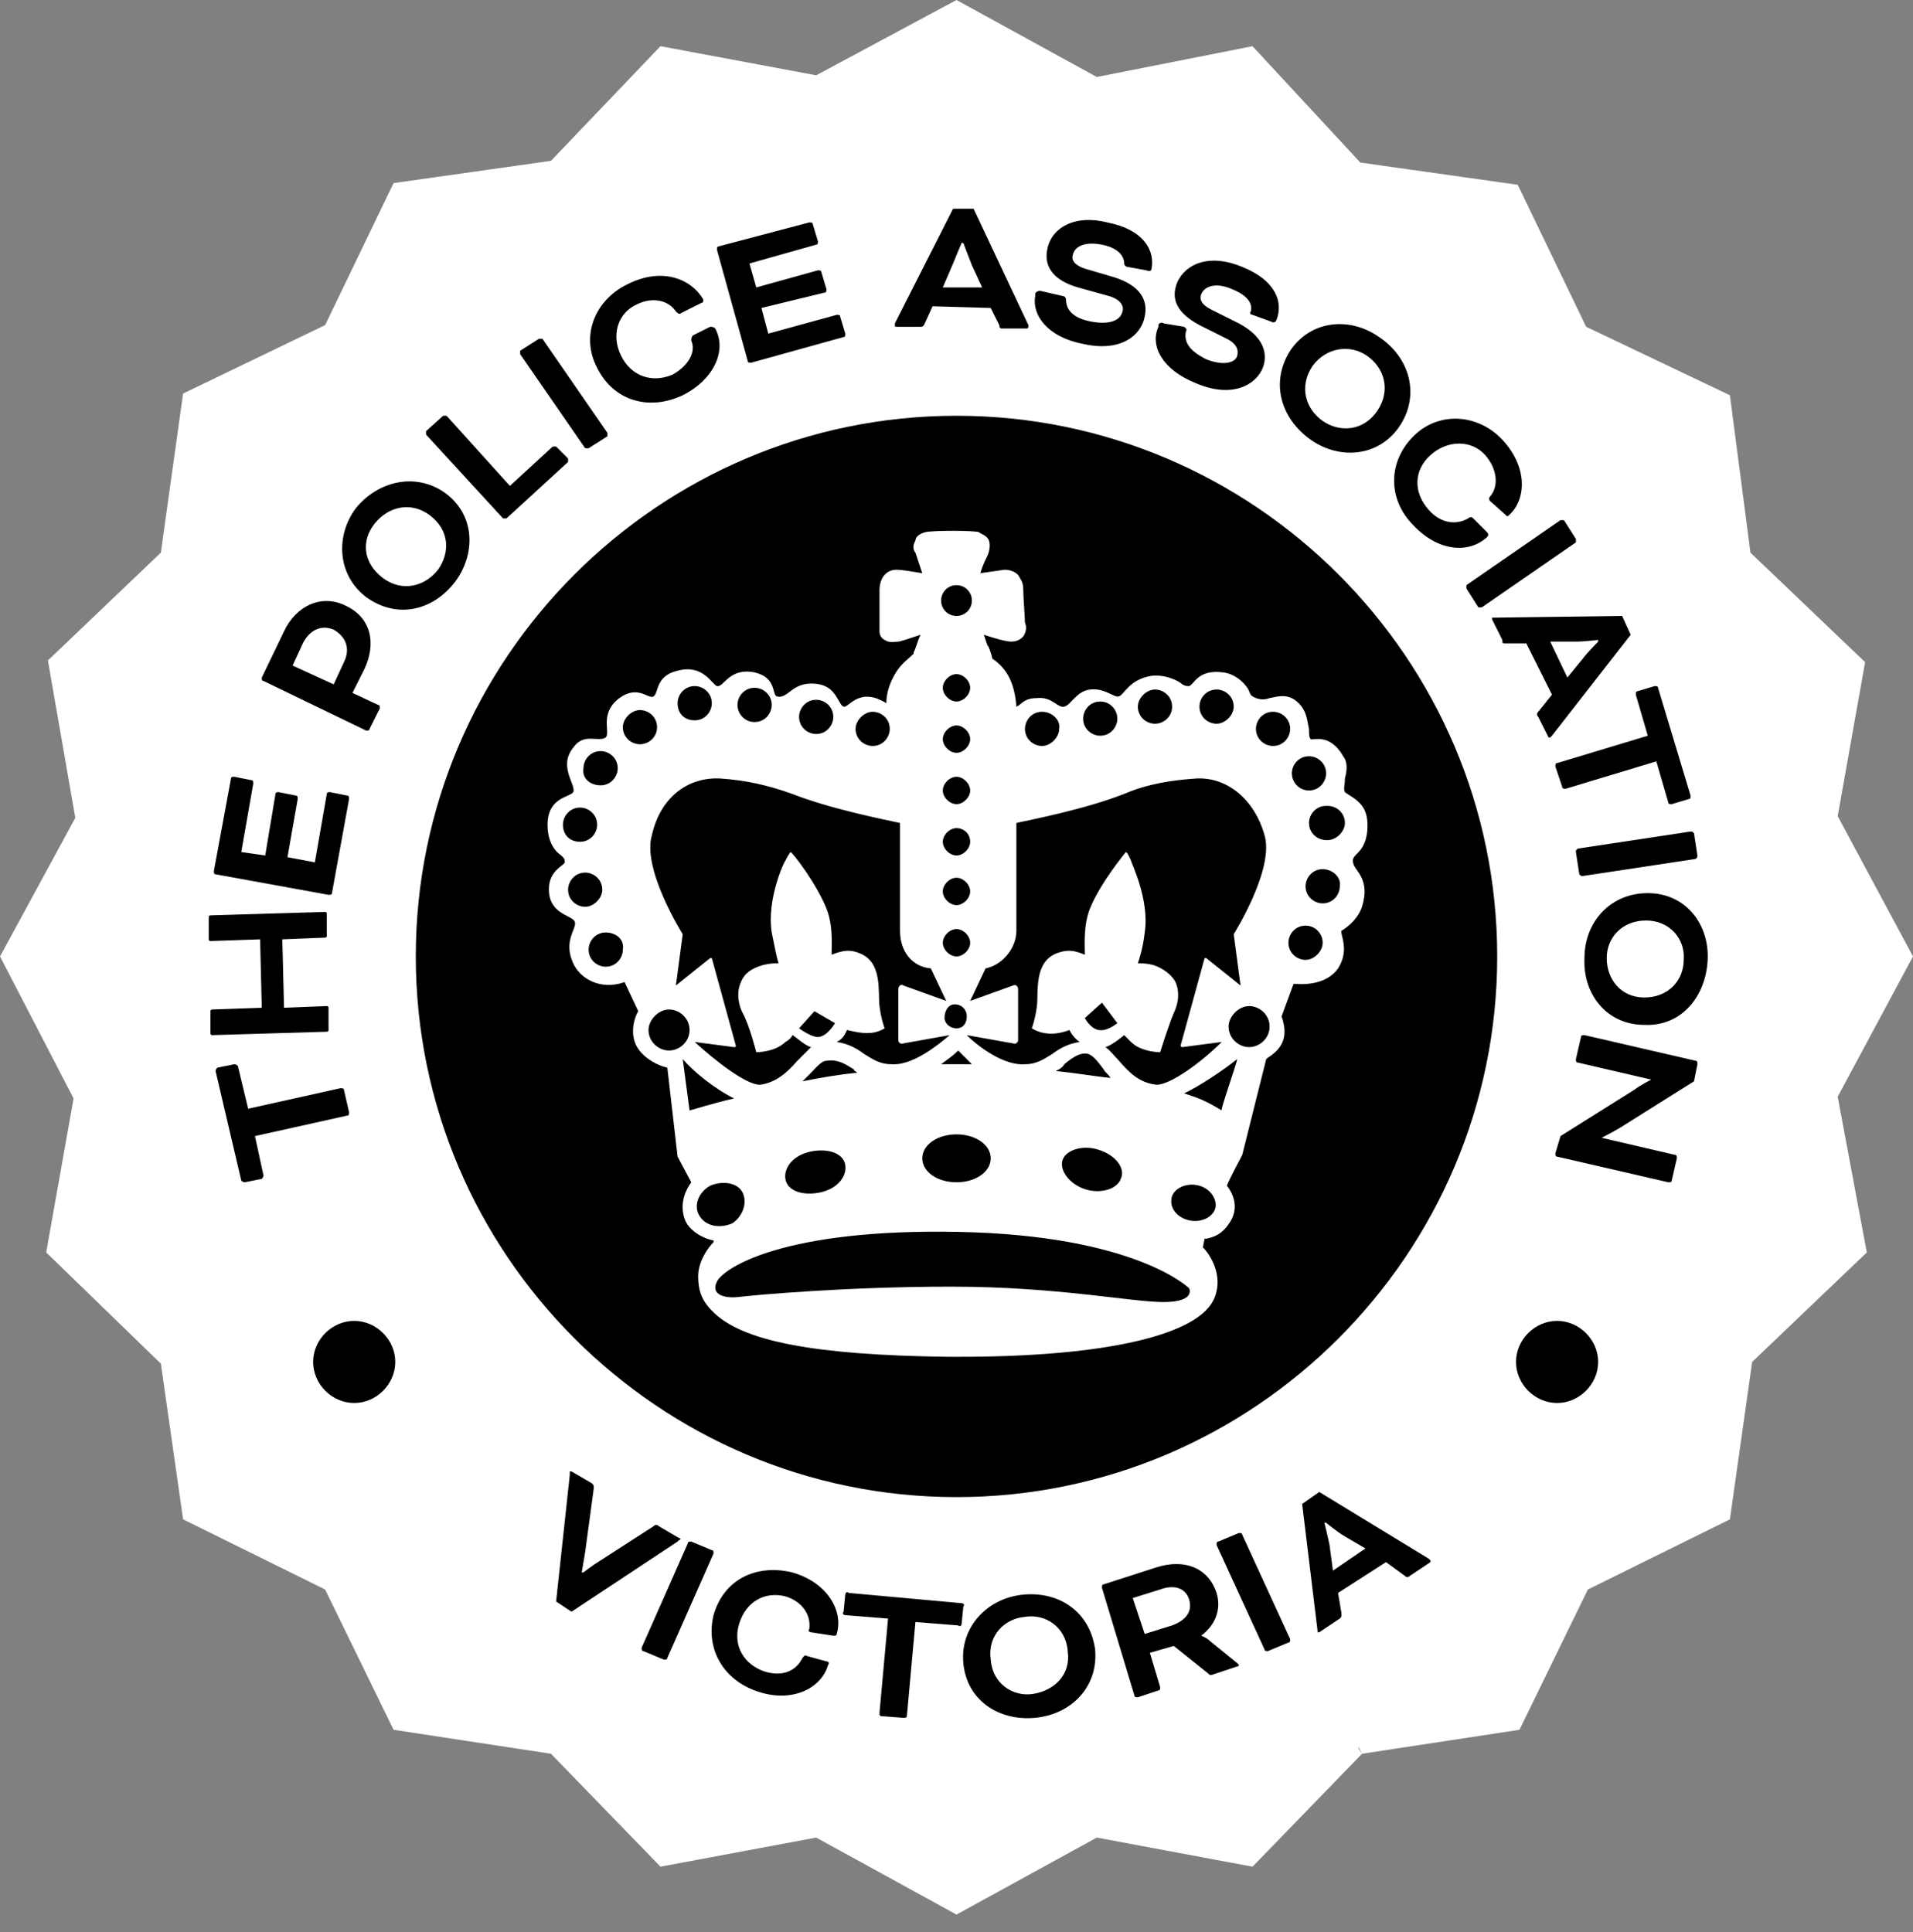 <svg width="100" height="101" viewBox="0 0 100 101" fill="none" xmlns="http://www.w3.org/2000/svg">
<rect x="0" y="0" width="100" height="101" fill="#808080" stroke="none"/>
<path d="M100 50L96.064 42.666L97.496 34.615L91.503 28.891L90.429 20.662L82.916 17.084L79.338 9.66L71.109 8.497L65.474 2.415L57.334 4.025L50 0L42.666 3.936L34.526 2.415L28.801 8.408L28.98 8.766L29.07 8.855L28.98 8.676L28.801 8.408L20.573 9.571L16.995 16.995L9.571 20.573L8.408 28.891L2.504 34.526L3.936 42.755L0 50L3.846 57.424L2.415 65.474L8.408 71.288L8.676 71.109L9.123 70.751L8.408 71.288L9.571 79.428L16.995 83.095L20.573 90.429L28.801 91.682L34.526 97.585L42.666 96.064L50 100.089L57.334 96.064L65.474 97.585L71.199 91.682L71.02 91.413V91.324L71.199 91.682L79.427 90.429L83.005 83.095L90.429 79.428L91.592 71.199L97.585 65.474L96.064 57.334L100 50Z" fill="white"/>
<path d="M20.662 71.199C20.662 72.361 19.678 73.345 18.515 73.345C17.352 73.345 16.368 72.361 16.368 71.199C16.368 70.036 17.352 69.052 18.515 69.052C19.678 69.052 20.662 70.036 20.662 71.199ZM81.395 69.052C80.233 69.052 79.249 70.036 79.249 71.199C79.249 72.361 80.233 73.345 81.395 73.345C82.558 73.345 83.542 72.361 83.542 71.199C83.542 70.036 82.558 69.052 81.395 69.052Z" fill="black"/>
<path d="M51.699 50.626C51.61 50.626 51.61 50.626 51.699 50.626C51.699 50.626 51.789 50.626 51.789 50.537C51.699 50.626 51.699 50.626 51.699 50.626ZM61.27 36.941C61.27 36.404 60.823 36.047 60.376 36.047C59.928 36.047 59.481 36.494 59.481 36.941C59.481 37.478 59.928 37.835 60.376 37.835C60.823 37.835 61.27 37.478 61.27 36.941ZM64.49 36.941C64.49 36.404 64.043 36.047 63.596 36.047C63.059 36.047 62.701 36.494 62.701 36.941C62.701 37.478 63.148 37.835 63.596 37.835C64.043 37.835 64.49 37.388 64.49 36.941ZM44.723 38.104C44.723 38.64 45.17 38.998 45.617 38.998C46.154 38.998 46.512 38.551 46.512 38.104C46.512 37.567 46.064 37.209 45.617 37.209C45.17 37.209 44.723 37.657 44.723 38.104ZM41.771 37.478C41.771 38.014 42.218 38.372 42.665 38.372C43.202 38.372 43.56 37.925 43.56 37.478C43.56 36.941 43.113 36.583 42.665 36.583C42.129 36.583 41.771 37.03 41.771 37.478ZM36.046 53.846C36.046 53.22 35.51 52.773 34.973 52.773C34.436 52.773 33.9 53.309 33.9 53.846C33.9 54.472 34.436 54.919 34.973 54.919C35.51 54.919 36.046 54.472 36.046 53.846ZM38.372 57.424C37.299 56.887 36.225 55.993 35.689 55.367L36.046 58.05C36.404 57.961 37.209 57.692 38.372 57.424ZM38.819 62.343C38.551 61.807 37.746 61.717 37.12 61.986C36.494 62.343 36.225 63.059 36.583 63.596C36.941 64.132 37.657 64.222 38.283 63.953C38.819 63.596 39.088 62.88 38.819 62.343ZM42.844 54.204C43.291 54.114 43.649 53.488 43.649 53.488L42.576 52.862L41.771 53.757C41.771 53.757 42.486 54.293 42.844 54.204ZM44.186 60.912C44.096 60.286 43.291 60.018 42.397 60.197C41.503 60.376 40.966 61.002 41.055 61.628C41.145 62.254 41.95 62.522 42.844 62.343C43.739 62.165 44.275 61.538 44.186 60.912ZM44.812 56.082C44.723 55.993 44.633 55.993 44.633 55.903C44.186 55.635 43.828 55.367 43.202 55.456C42.934 55.456 42.665 55.814 42.308 56.172C42.218 56.261 42.039 56.44 41.95 56.529C42.844 56.351 43.828 56.172 44.812 56.082ZM50 53.757C50.358 53.757 50.537 53.488 50.537 53.131C50.537 52.773 50.268 52.505 49.91 52.505C49.553 52.505 49.374 52.862 49.374 53.22C49.374 53.488 49.642 53.757 50 53.757ZM49.195 55.635C49.374 55.635 49.553 55.635 49.732 55.635C50 55.635 50.358 55.635 50.805 55.635C50.537 55.367 50.268 55.098 50.089 54.919C49.821 55.188 49.553 55.367 49.195 55.635ZM51.789 60.555C51.789 59.839 50.984 59.302 50 59.302C49.016 59.302 48.211 59.839 48.211 60.555C48.211 61.27 49.016 61.807 50 61.807C50.984 61.807 51.789 61.27 51.789 60.555ZM56.708 53.22C56.708 53.22 56.977 53.757 57.424 53.846C57.871 53.936 58.408 53.488 58.408 53.488L57.603 52.415L56.708 53.22ZM55.188 55.993C56.172 56.082 57.156 56.261 58.05 56.351C57.961 56.172 57.782 56.082 57.692 55.903C57.424 55.546 57.156 55.188 56.887 55.098C56.529 55.009 56.172 55.188 55.635 55.635C55.545 55.814 55.367 55.903 55.188 55.993ZM57.424 60.107C56.619 59.839 55.724 60.107 55.545 60.644C55.367 61.181 55.903 61.896 56.708 62.165C57.513 62.433 58.408 62.165 58.587 61.628C58.855 61.091 58.318 60.376 57.424 60.107ZM62.701 61.986C62.075 61.807 61.449 62.075 61.27 62.522C61.091 63.059 61.449 63.596 62.075 63.775C62.701 63.953 63.327 63.685 63.506 63.238C63.685 62.791 63.327 62.165 62.701 61.986ZM64.669 55.367C64.132 55.814 62.701 56.798 61.896 57.156C62.701 57.424 62.969 57.513 63.864 58.05C63.775 58.05 64.669 55.546 64.669 55.367ZM66.368 53.667C66.368 53.041 65.832 52.594 65.295 52.594C64.758 52.594 64.222 53.131 64.222 53.667C64.222 54.293 64.758 54.741 65.295 54.741C65.832 54.741 66.368 54.293 66.368 53.667ZM70.304 43.023C70.304 42.487 69.857 42.129 69.41 42.129C68.873 42.129 68.515 42.576 68.515 43.023C68.515 43.56 68.962 43.918 69.41 43.918C69.857 43.918 70.304 43.471 70.304 43.023ZM50 32.2C50.447 32.2 50.805 31.843 50.805 31.395C50.805 30.948 50.447 30.59 50 30.59C49.553 30.59 49.195 30.948 49.195 31.395C49.195 31.843 49.553 32.2 50 32.2ZM47.048 48.658V43.023C46.243 42.844 43.47 42.308 41.413 41.503C40.161 41.055 38.998 40.787 37.657 40.698C35.957 40.608 34.526 41.682 34.079 43.649C33.542 45.438 35.689 48.837 35.689 48.837L35.331 51.521L37.12 50.089C37.12 50.089 37.12 50.089 37.209 50.089L38.462 54.651C38.462 54.741 38.462 54.741 38.372 54.741L36.315 54.472C37.388 55.456 38.998 56.708 39.714 56.708C40.519 56.619 41.145 56.082 41.681 55.456C41.95 55.188 42.129 55.009 42.397 54.741C42.039 54.651 41.503 54.114 41.413 54.114C41.413 54.204 41.234 54.383 41.055 54.472C40.519 55.009 39.535 55.009 39.535 55.009C39.535 55.009 39.177 53.578 38.819 52.952C38.64 52.594 38.462 51.968 38.73 51.342C38.909 50.894 39.267 50.626 39.893 50.447C40.25 50.358 40.519 50.358 40.698 50.358C40.608 50.089 40.519 49.642 40.34 48.748C40.072 47.048 40.966 45.081 41.055 44.991C41.055 44.991 41.234 44.633 41.324 44.544C41.413 44.544 42.665 46.154 43.202 47.495C43.56 48.39 43.47 49.374 43.47 49.91C43.739 49.821 44.275 49.553 44.901 49.821C46.154 50.268 45.885 51.878 45.975 52.594C46.064 53.309 46.243 53.757 46.243 53.757C45.528 54.204 44.723 53.936 44.275 53.846C44.186 54.025 44.096 54.293 43.739 54.472C44.365 54.562 44.812 54.83 45.17 55.098C45.617 55.367 45.975 55.635 46.601 55.635C47.674 55.724 49.016 54.651 49.642 54.114L47.138 54.562C47.048 54.562 46.959 54.472 46.959 54.383C46.959 53.846 46.959 52.505 46.959 51.7C46.959 51.521 47.138 51.431 47.227 51.521L49.463 52.326L48.658 50.626C47.674 50.537 47.048 49.732 47.048 48.658ZM50.805 31.395C50.805 30.948 50.447 30.59 50 30.59C49.553 30.59 49.195 30.948 49.195 31.395C49.195 31.843 49.553 32.2 50 32.2C50.447 32.2 50.805 31.843 50.805 31.395ZM34.347 38.014C34.347 37.478 33.9 37.12 33.453 37.12C33.005 37.12 32.558 37.567 32.558 38.014C32.558 38.551 33.005 38.909 33.453 38.909C33.9 38.909 34.347 38.551 34.347 38.014ZM36.315 37.657C36.851 37.657 37.209 37.209 37.209 36.762C37.209 36.225 36.762 35.868 36.315 35.868C35.778 35.868 35.42 36.315 35.42 36.762C35.42 37.299 35.778 37.657 36.315 37.657ZM39.445 37.746C39.982 37.746 40.34 37.299 40.34 36.852C40.34 36.315 39.893 35.957 39.445 35.957C38.909 35.957 38.551 36.404 38.551 36.852C38.551 37.299 38.909 37.746 39.445 37.746ZM54.472 37.209C53.935 37.209 53.578 37.657 53.578 38.104C53.578 38.64 54.025 38.998 54.472 38.998C54.919 38.998 55.367 38.551 55.367 38.104C55.456 37.657 55.009 37.209 54.472 37.209ZM57.513 36.673C56.977 36.673 56.619 37.12 56.619 37.567C56.619 38.104 57.066 38.462 57.513 38.462C58.05 38.462 58.408 38.014 58.408 37.567C58.408 37.12 58.05 36.673 57.513 36.673ZM66.547 37.209C66.011 37.209 65.653 37.657 65.653 38.104C65.653 38.64 66.1 38.998 66.547 38.998C67.084 38.998 67.442 38.551 67.442 38.104C67.442 37.567 66.995 37.209 66.547 37.209ZM68.426 41.324C68.962 41.324 69.32 40.877 69.32 40.429C69.32 39.893 68.873 39.535 68.426 39.535C67.889 39.535 67.531 39.982 67.531 40.429C67.531 40.877 67.889 41.324 68.426 41.324ZM69.32 42.129C68.784 42.129 68.426 42.576 68.426 43.023C68.426 43.56 68.873 43.918 69.32 43.918C69.857 43.918 70.215 43.471 70.215 43.023C70.304 42.487 69.857 42.129 69.32 42.129ZM69.141 45.438C68.605 45.438 68.247 45.886 68.247 46.333C68.247 46.869 68.694 47.227 69.141 47.227C69.678 47.227 70.036 46.78 70.036 46.333C70.125 45.886 69.678 45.438 69.141 45.438ZM68.247 48.39C67.71 48.39 67.352 48.837 67.352 49.284C67.352 49.821 67.8 50.179 68.247 50.179C68.694 50.179 69.141 49.732 69.141 49.284C69.141 48.837 68.784 48.39 68.247 48.39ZM31.395 41.055C31.932 41.055 32.29 40.608 32.29 40.161C32.29 39.624 31.843 39.267 31.395 39.267C30.859 39.267 30.501 39.714 30.501 40.161C30.411 40.698 30.859 41.055 31.395 41.055ZM30.322 44.007C30.859 44.007 31.216 43.56 31.216 43.113C31.216 42.576 30.769 42.218 30.322 42.218C29.785 42.218 29.427 42.666 29.427 43.113C29.427 43.649 29.785 44.007 30.322 44.007ZM31.485 46.512C31.485 45.975 31.038 45.617 30.59 45.617C30.054 45.617 29.696 46.064 29.696 46.512C29.696 47.048 30.143 47.406 30.59 47.406C31.038 47.406 31.485 46.959 31.485 46.512ZM31.664 48.748C31.127 48.748 30.769 49.195 30.769 49.642C30.769 50.179 31.216 50.537 31.664 50.537C32.2 50.537 32.558 50.089 32.558 49.642C32.648 49.105 32.2 48.748 31.664 48.748ZM50.089 64.401C40.966 64.222 37.835 66.279 37.478 66.995C37.12 67.71 37.925 67.889 38.64 67.8C39.356 67.71 44.186 67.263 49.732 67.263C55.277 67.263 59.123 68.068 60.823 68.068C62.522 68.068 62.164 67.352 62.164 67.352C62.164 67.352 59.392 64.58 50.089 64.401ZM78.265 50C78.265 65.564 65.563 78.265 50 78.265C34.436 78.265 21.735 65.564 21.735 50C21.735 34.437 34.436 21.735 50 21.735C65.563 21.735 78.265 34.437 78.265 50ZM70.751 45.17C70.662 44.902 70.751 44.812 71.02 44.544C71.288 44.276 71.556 43.739 71.467 42.844C71.377 41.95 70.662 41.682 70.304 41.413C70.215 41.234 70.304 41.055 70.304 40.698C70.394 40.34 70.483 39.893 70.215 39.535C69.499 38.283 68.605 38.73 68.515 38.64C68.426 38.551 68.426 38.372 68.426 38.104C68.336 37.746 68.336 37.209 67.889 36.762C67.352 36.225 66.816 36.404 66.368 36.494C66.1 36.583 65.921 36.583 65.653 36.494C65.474 36.404 65.385 36.404 65.295 36.136C65.206 35.868 64.669 35.242 63.953 35.152C62.612 34.973 62.433 35.778 62.164 35.868C61.986 35.868 61.986 35.868 61.807 35.778C61.628 35.599 60.912 35.242 60.197 35.331C59.034 35.51 58.766 36.315 58.497 36.404C58.229 36.494 57.782 35.957 56.977 36.047C56.261 36.136 55.993 36.852 55.635 36.941C55.277 37.03 55.009 36.404 54.204 36.494C53.488 36.494 53.399 36.852 53.13 36.941C53.041 35.778 52.683 34.973 51.878 34.437C51.789 34.079 51.699 33.81 51.61 33.721L51.431 33.184C51.968 33.363 52.594 33.542 52.862 33.542C53.22 33.542 53.399 33.363 53.488 33.274C53.667 33.005 53.667 32.737 53.578 32.558C53.578 32.29 53.488 31.216 53.488 30.769C53.488 30.411 53.309 30.233 53.22 30.054C52.952 29.785 52.594 29.785 52.504 29.785L51.252 29.964C51.342 29.606 51.52 29.249 51.61 29.07C51.699 28.891 51.789 28.533 51.699 28.265C51.61 27.996 51.252 27.907 51.163 27.817C50.805 27.728 48.837 27.728 48.39 27.817C48.032 27.907 47.853 28.086 47.853 28.265C47.674 28.533 47.764 28.801 47.853 28.891L48.211 29.964C47.674 29.875 47.138 29.785 46.869 29.785C46.243 29.785 45.975 30.322 45.975 30.859C45.975 31.306 45.975 32.827 45.975 33.005C45.975 33.184 46.064 33.363 46.243 33.453C46.512 33.632 46.78 33.542 46.959 33.542C47.048 33.542 47.585 33.363 48.122 33.184C47.943 33.542 47.853 33.989 47.764 34.079C47.764 34.168 47.764 34.168 47.764 34.168C47.495 34.437 47.227 34.615 46.959 34.973C46.959 34.973 46.333 35.778 46.333 36.762C44.901 35.868 44.365 37.03 44.096 36.941C43.828 36.852 43.739 35.957 42.844 35.778C41.413 35.51 41.234 36.583 40.608 36.404C40.34 36.315 40.608 35.42 39.445 35.152C38.104 34.884 37.835 35.957 37.478 35.868C37.209 35.778 36.762 34.705 35.42 35.063C34.258 35.331 34.436 36.225 34.168 36.404C33.9 36.583 33.363 35.778 32.379 36.494C31.306 37.299 31.932 38.283 31.664 38.551C31.306 38.819 30.501 38.283 29.964 39.088C29.159 40.072 30.143 41.055 29.964 41.413C29.785 41.682 28.622 41.682 28.622 43.113C28.622 44.097 29.07 44.544 29.338 44.723C29.517 44.902 29.517 44.902 29.517 45.081C29.517 45.259 28.533 45.528 28.712 46.78C28.891 47.853 29.964 47.853 30.054 48.211C30.143 48.569 29.427 49.195 29.964 50.358C30.322 51.163 31.395 51.789 32.648 51.342L33.363 52.862C33.095 53.309 32.916 54.204 33.363 54.83C33.721 55.367 34.436 55.724 34.884 55.814L35.42 60.465L36.136 61.807C35.867 62.165 35.51 62.88 35.778 63.685C35.957 64.311 36.762 64.758 37.299 64.848V64.937C37.03 65.206 36.494 65.921 36.494 66.726C36.494 67.442 36.673 67.978 37.209 68.515C38.73 70.125 42.576 70.841 49.553 70.93C49.821 70.93 50 70.93 50.179 70.93C57.871 70.93 62.791 69.767 63.506 67.8C63.953 66.637 63.238 65.564 62.88 65.206L62.969 64.758C62.969 64.758 62.969 64.758 63.059 64.758C63.417 64.669 63.864 64.58 64.311 63.864C64.758 63.148 64.49 62.433 64.132 61.986C64.222 61.717 64.937 60.376 64.937 60.376L66.19 55.367C66.279 55.277 66.458 55.188 66.547 55.098C67.352 54.472 67.173 53.667 66.995 53.131L67.621 51.431C68.694 51.521 69.499 51.252 69.946 50.626C70.572 49.642 70.036 48.837 70.125 48.658C70.125 48.658 70.93 48.211 71.198 47.406C71.646 45.975 70.841 45.528 70.751 45.17ZM50 48.569C49.642 48.569 49.284 48.927 49.284 49.284C49.284 49.642 49.642 50 50 50C50.358 50 50.715 49.642 50.715 49.284C50.715 48.927 50.358 48.569 50 48.569ZM50 45.886C49.642 45.886 49.284 46.243 49.284 46.601C49.284 46.959 49.642 47.317 50 47.317C50.358 47.317 50.715 46.959 50.715 46.601C50.715 46.243 50.358 45.886 50 45.886ZM50 43.292C49.642 43.292 49.284 43.649 49.284 44.007C49.284 44.365 49.642 44.723 50 44.723C50.358 44.723 50.715 44.365 50.715 44.007C50.715 43.56 50.358 43.292 50 43.292ZM50 40.608C49.642 40.608 49.284 40.966 49.284 41.324C49.284 41.682 49.642 42.039 50 42.039C50.358 42.039 50.715 41.682 50.715 41.324C50.715 40.966 50.358 40.608 50 40.608ZM50 37.925C49.642 37.925 49.284 38.283 49.284 38.64C49.284 38.998 49.642 39.356 50 39.356C50.358 39.356 50.715 38.998 50.715 38.64C50.715 38.283 50.358 37.925 50 37.925ZM50 35.242C49.642 35.242 49.284 35.599 49.284 35.957C49.284 36.315 49.642 36.673 50 36.673C50.358 36.673 50.715 36.315 50.715 35.957C50.715 35.599 50.358 35.242 50 35.242ZM51.52 50.626L50.715 52.326L52.952 51.521C53.13 51.431 53.22 51.61 53.22 51.7C53.22 52.505 53.22 53.846 53.22 54.383C53.22 54.472 53.13 54.562 53.041 54.562L50.537 54.114C51.163 54.741 52.504 55.724 53.578 55.635C54.204 55.635 54.562 55.367 55.009 55.098C55.367 54.83 55.814 54.562 56.44 54.472C56.172 54.293 55.993 54.025 55.903 53.846C55.456 54.025 54.651 54.204 53.935 53.757C53.935 53.757 54.114 53.309 54.204 52.594C54.293 51.878 54.025 50.268 55.277 49.821C55.993 49.553 56.44 49.821 56.708 49.91C56.708 49.463 56.619 48.39 56.977 47.495C57.513 46.154 58.855 44.544 58.855 44.544C58.944 44.544 59.123 44.991 59.123 44.991C59.123 45.081 60.107 47.048 59.839 48.748C59.749 49.553 59.571 50.089 59.481 50.358C59.66 50.358 59.928 50.358 60.286 50.447C60.823 50.626 61.27 50.984 61.449 51.342C61.717 51.968 61.538 52.594 61.359 52.952C61.091 53.578 60.644 55.009 60.644 55.009C60.644 55.009 59.66 55.009 59.123 54.472C59.034 54.383 58.855 54.204 58.766 54.114C58.766 54.114 58.139 54.651 57.782 54.741C58.05 54.919 58.229 55.188 58.497 55.456C59.034 56.082 59.571 56.619 60.465 56.708C61.181 56.708 62.791 55.546 63.864 54.472L61.807 54.741C61.717 54.741 61.717 54.651 61.717 54.651L62.969 50.089C62.969 50.089 62.969 50.089 63.059 50.089L64.848 51.521L64.49 48.837C64.49 48.837 66.637 45.438 66.1 43.649C65.563 41.771 64.132 40.608 62.522 40.698C61.27 40.787 60.018 40.966 58.766 41.503C56.708 42.308 53.935 42.844 53.13 43.023V48.658C53.13 49.553 52.415 50.447 51.52 50.626Z" fill="black"/>
<path d="M30.59 81.127C30.501 81.664 30.411 82.2 30.411 82.2H30.501C30.501 82.2 30.948 81.843 31.395 81.574L34.168 79.785C34.258 79.696 34.347 79.696 34.437 79.785L35.51 80.412C35.599 80.412 35.599 80.501 35.51 80.501L35.42 80.59L29.875 84.258L29.07 83.721L29.785 77.102C29.785 77.013 29.785 76.923 29.785 76.923H29.875L30.948 77.549C31.038 77.639 31.038 77.639 31.038 77.818L30.59 81.127ZM34.884 86.673C34.884 86.762 34.794 86.762 34.705 86.762L33.632 86.315C33.542 86.315 33.542 86.225 33.542 86.136L35.957 80.68C35.957 80.59 36.047 80.59 36.136 80.59L37.209 81.038C37.299 81.038 37.299 81.127 37.299 81.216L34.884 86.673ZM42.397 85.331C42.308 85.331 42.218 85.242 42.308 85.152C42.397 84.436 41.95 83.721 41.055 83.453C39.982 83.184 38.998 83.721 38.64 84.884C38.283 86.046 38.909 87.03 39.982 87.388C40.877 87.657 41.592 87.388 41.95 86.673C42.039 86.583 42.039 86.494 42.218 86.583L43.202 86.852C43.292 86.852 43.381 86.941 43.292 87.03C42.934 88.283 41.413 88.998 39.714 88.462C37.925 87.925 36.852 86.315 37.299 84.436C37.835 82.558 39.535 81.753 41.413 82.2C43.292 82.737 44.097 84.258 43.739 85.42C43.739 85.51 43.649 85.51 43.56 85.51L42.397 85.331ZM44.186 84.436C44.097 84.436 44.007 84.347 44.097 84.258L44.186 83.363C44.186 83.274 44.276 83.184 44.365 83.274L50.268 83.81C50.358 83.81 50.447 83.9 50.358 83.989L50.268 84.884C50.268 84.973 50.179 85.063 50.089 84.973L47.853 84.794L47.406 89.714C47.406 89.803 47.317 89.803 47.227 89.803L46.064 89.714C45.975 89.714 45.975 89.624 45.975 89.535L46.422 84.615L44.186 84.436ZM57.245 86.225C57.424 88.193 55.993 89.624 54.114 89.803C52.236 89.982 50.537 88.909 50.358 86.941C50.179 85.063 51.61 83.542 53.488 83.363C55.367 83.184 56.977 84.258 57.245 86.225ZM51.789 86.762C51.878 88.014 52.952 88.73 54.025 88.551C55.098 88.372 55.993 87.567 55.814 86.315C55.724 85.063 54.651 84.347 53.578 84.526C52.505 84.615 51.61 85.51 51.789 86.762ZM57.603 83.005C57.603 82.916 57.603 82.826 57.692 82.826L60.465 81.932C61.896 81.485 63.148 81.932 63.596 83.274C63.864 84.168 63.506 84.973 62.791 85.51C62.791 85.51 63.059 85.599 63.238 85.778L64.669 86.941C64.758 87.03 64.758 87.03 64.758 87.03C64.758 87.03 64.758 87.12 64.669 87.12L63.327 87.567C63.238 87.567 63.238 87.567 63.148 87.478L61.36 86.046L60.107 86.404L60.644 88.193C60.644 88.283 60.644 88.372 60.555 88.372L59.481 88.73C59.392 88.73 59.302 88.73 59.302 88.641L57.603 83.005ZM59.213 83.542L59.839 85.42L61.27 84.973C61.986 84.705 62.343 84.258 62.165 83.632C61.986 83.005 61.36 82.826 60.644 83.095L59.213 83.542ZM67.442 85.689C67.442 85.778 67.442 85.868 67.352 85.868L66.279 86.315C66.19 86.315 66.1 86.315 66.1 86.225L63.596 80.769C63.596 80.68 63.596 80.59 63.685 80.59L64.758 80.143C64.848 80.143 64.937 80.143 64.937 80.233L67.442 85.689ZM72.451 81.664L69.946 83.274L70.125 84.347C70.125 84.526 70.125 84.526 70.036 84.615L68.962 85.331C68.873 85.331 68.873 85.331 68.873 85.331V85.242L68.068 78.623L68.962 77.996L74.687 81.485L74.776 81.574V81.664L73.703 82.379C73.614 82.469 73.524 82.469 73.435 82.379L72.451 81.664ZM69.678 82.111L71.377 80.948L70.304 80.322C69.857 80.054 69.32 79.606 69.32 79.606H69.231C69.231 79.606 69.41 80.322 69.499 80.769L69.678 82.111Z" fill="black"/>
<path d="M13.774 61.449C13.774 61.538 13.685 61.628 13.685 61.628L12.791 61.807C12.701 61.807 12.612 61.717 12.612 61.717L11.27 55.993C11.27 55.903 11.36 55.814 11.36 55.814L12.254 55.635C12.343 55.635 12.433 55.724 12.433 55.724L12.97 57.961L17.8 56.887C17.889 56.887 17.979 56.887 17.979 56.977L18.247 58.139C18.247 58.229 18.247 58.318 18.157 58.318L13.327 59.392L13.774 61.449ZM16.995 47.674C17.084 47.674 17.084 47.764 17.084 47.764V48.927C17.084 49.016 16.995 49.016 16.995 49.016L14.758 49.106L14.848 52.683L17.084 52.594C17.174 52.594 17.174 52.683 17.174 52.683V53.846C17.174 53.936 17.084 53.936 17.084 53.936L11.091 54.114C11.002 54.114 11.002 54.025 11.002 54.025V52.862C11.002 52.773 11.091 52.773 11.091 52.773L13.685 52.683L13.596 49.106L11.002 49.195C10.912 49.195 10.912 49.106 10.912 49.106V47.943C10.912 47.853 11.002 47.853 11.002 47.853L16.995 47.674ZM15.027 44.812L16.458 45.081L17.084 41.503C17.084 41.413 17.174 41.413 17.263 41.413L18.157 41.592C18.247 41.592 18.247 41.682 18.247 41.771L17.352 46.691C17.352 46.78 17.263 46.78 17.174 46.78L11.27 45.707C11.181 45.707 11.181 45.617 11.181 45.528L12.075 40.698C12.075 40.608 12.165 40.608 12.254 40.608L13.148 40.787C13.238 40.787 13.238 40.877 13.238 40.966L12.612 44.544L13.864 44.723L14.401 41.503C14.401 41.413 14.49 41.413 14.58 41.413L15.474 41.592C15.563 41.592 15.563 41.682 15.563 41.771L15.027 44.812ZM19.32 38.104C19.32 38.193 19.231 38.193 19.141 38.193L13.774 35.599C13.685 35.599 13.685 35.51 13.685 35.42L14.848 33.005C15.474 31.664 16.816 31.038 18.068 31.664C19.41 32.29 19.678 33.632 19.052 34.973L18.426 36.225L19.767 36.852C19.857 36.852 19.857 36.941 19.857 37.03L19.32 38.104ZM15.295 34.794L17.442 35.778L17.979 34.615C18.336 33.9 18.068 33.274 17.442 32.916C16.816 32.648 16.19 32.916 15.832 33.632L15.295 34.794ZM23.256 25.76C24.866 26.923 24.866 28.98 23.792 30.412C22.63 31.932 20.751 32.379 19.141 31.216C17.621 30.054 17.531 27.996 18.605 26.565C19.767 25.134 21.735 24.687 23.256 25.76ZM20.036 30.233C21.02 30.948 22.182 30.68 22.898 29.785C23.524 28.891 23.524 27.728 22.451 26.923C21.467 26.207 20.304 26.476 19.588 27.37C18.873 28.265 18.962 29.428 20.036 30.233ZM26.655 25.402L28.891 23.345C28.98 23.345 29.07 23.345 29.07 23.345L29.696 23.971C29.696 24.061 29.696 24.15 29.696 24.15L26.476 27.102C26.386 27.102 26.297 27.102 26.297 27.102L22.272 22.719C22.272 22.63 22.272 22.54 22.272 22.54L23.166 21.735C23.256 21.735 23.345 21.735 23.345 21.735L26.655 25.402ZM31.753 22.63C31.753 22.719 31.753 22.809 31.753 22.809L30.769 23.435C30.68 23.435 30.59 23.435 30.59 23.435L27.191 18.515C27.191 18.426 27.191 18.336 27.191 18.336L28.175 17.71C28.265 17.71 28.354 17.71 28.354 17.71L31.753 22.63ZM35.599 16.369C35.51 16.458 35.42 16.369 35.331 16.279C34.973 15.742 34.168 15.474 33.274 15.921C32.29 16.369 31.932 17.531 32.469 18.605C33.005 19.678 34.079 20.036 35.152 19.589C35.957 19.141 36.404 18.426 36.136 17.8C36.136 17.71 36.136 17.621 36.225 17.531L37.12 17.084C37.209 17.084 37.299 17.084 37.388 17.174C38.014 18.336 37.299 19.857 35.689 20.662C33.989 21.467 32.111 21.02 31.216 19.231C30.322 17.531 31.127 15.653 32.826 14.848C34.615 13.954 36.136 14.58 36.762 15.653C36.762 15.742 36.762 15.832 36.673 15.832L35.599 16.369ZM39.803 16.1L40.161 17.442L43.739 16.458C43.828 16.458 43.918 16.458 43.918 16.547L44.186 17.442C44.186 17.531 44.186 17.621 44.096 17.621L39.267 18.962C39.177 18.962 39.088 18.962 39.088 18.873L37.478 13.059C37.478 12.97 37.478 12.88 37.567 12.88L42.308 11.628C42.397 11.628 42.486 11.628 42.486 11.717L42.755 12.612C42.755 12.701 42.755 12.791 42.665 12.791L39.177 13.775L39.535 15.027L42.755 14.132C42.844 14.132 42.934 14.132 42.934 14.222L43.202 15.116C43.202 15.206 43.202 15.295 43.113 15.295L39.803 16.1ZM51.789 16.1L48.748 16.011L48.3 16.995C48.211 17.084 48.211 17.084 48.122 17.084H46.869C46.78 17.084 46.78 17.084 46.78 16.995V16.905L49.821 10.912H50.894L53.757 16.995V17.084C53.757 17.084 53.757 17.174 53.667 17.174H52.415C52.325 17.174 52.236 17.174 52.236 16.995L51.789 16.1ZM49.284 15.027H51.342L50.805 13.864C50.626 13.417 50.358 12.701 50.358 12.701H50.268C50.268 12.701 50 13.327 49.821 13.775L49.284 15.027ZM55.546 15.474C55.635 15.474 55.724 15.563 55.724 15.653C55.724 16.19 56.082 16.637 57.066 16.816C58.05 16.995 58.587 16.726 58.676 16.279C58.766 16.011 58.587 15.653 57.961 15.474L56.351 15.027C55.098 14.669 54.562 13.954 54.741 13.059C54.919 11.986 56.082 11.181 57.871 11.628C59.749 11.986 60.376 13.059 60.197 14.043C60.197 14.132 60.107 14.222 59.928 14.132L58.944 13.954C58.855 13.954 58.766 13.864 58.766 13.775C58.766 13.417 58.497 12.97 57.603 12.791C56.708 12.612 56.172 12.88 56.082 13.327C55.993 13.596 56.172 13.864 56.708 14.043L58.229 14.49C59.66 14.937 60.018 15.742 59.839 16.547C59.66 17.531 58.587 18.426 56.619 17.979C54.741 17.621 53.935 16.458 54.114 15.474V15.385C54.114 15.295 54.204 15.206 54.383 15.206L55.546 15.474ZM61.896 17.084C61.986 17.174 62.075 17.174 61.986 17.352C61.896 17.889 62.164 18.336 63.059 18.784C63.953 19.141 64.58 18.962 64.669 18.605C64.758 18.336 64.669 17.979 64.132 17.71L62.701 16.995C61.538 16.369 61.181 15.653 61.538 14.758C61.986 13.775 63.238 13.238 64.937 13.954C66.726 14.669 67.084 15.832 66.726 16.726C66.726 16.816 66.547 16.905 66.458 16.816L65.474 16.458C65.385 16.458 65.295 16.369 65.385 16.279C65.474 15.921 65.295 15.474 64.401 15.116C63.596 14.758 62.969 14.937 62.791 15.385C62.701 15.653 62.791 15.921 63.327 16.19L64.758 16.905C66.1 17.621 66.279 18.515 66.011 19.231C65.653 20.125 64.401 20.841 62.522 20.036C60.733 19.32 60.107 18.068 60.554 17.084V16.995C60.554 16.905 60.733 16.816 60.823 16.905L61.896 17.084ZM73.166 22.272C72.093 23.882 70.036 24.061 68.515 22.988C66.995 21.914 66.368 20.036 67.442 18.336C68.515 16.726 70.572 16.547 72.093 17.621C73.703 18.694 74.24 20.662 73.166 22.272ZM68.605 19.141C67.889 20.215 68.247 21.378 69.141 22.004C70.036 22.63 71.288 22.54 72.004 21.467C72.719 20.394 72.361 19.231 71.467 18.605C70.572 17.979 69.32 18.157 68.605 19.141ZM77.907 26.207C77.817 26.118 77.817 26.029 77.907 25.939C78.354 25.402 78.265 24.508 77.639 23.793C76.923 22.988 75.671 22.988 74.776 23.793C73.882 24.598 73.882 25.76 74.687 26.655C75.313 27.37 76.118 27.46 76.744 27.102C76.834 27.012 76.923 27.012 77.013 27.102L77.728 27.817C77.817 27.907 77.817 27.996 77.728 28.086C76.744 28.98 75.134 28.801 73.882 27.46C72.54 26.118 72.54 24.15 73.882 22.809C75.224 21.467 77.281 21.646 78.533 22.988C79.875 24.419 79.785 26.118 78.891 26.923C78.801 27.012 78.801 27.012 78.712 26.923L77.907 26.207ZM77.46 31.753C77.37 31.753 77.281 31.753 77.281 31.753L76.655 30.769C76.655 30.68 76.655 30.59 76.655 30.59L81.574 27.191C81.664 27.191 81.753 27.191 81.753 27.191L82.379 28.175C82.379 28.265 82.379 28.354 82.379 28.354L77.46 31.753ZM81.127 36.315L79.785 33.632H78.712C78.533 33.632 78.533 33.632 78.533 33.453L77.996 32.379C77.996 32.29 77.996 32.29 77.996 32.29H78.086L84.794 32.2L85.242 33.184L81.127 38.462L81.037 38.551H80.948L80.411 37.478C80.322 37.388 80.322 37.299 80.411 37.209L81.127 36.315ZM81.037 33.542L81.932 35.42L82.737 34.437C83.005 34.079 83.542 33.542 83.542 33.542V33.453C83.542 33.453 82.826 33.542 82.379 33.542H81.037ZM85.51 36.315C85.51 36.225 85.51 36.136 85.599 36.136L86.494 35.868C86.583 35.868 86.673 35.868 86.673 35.957L88.372 41.592C88.372 41.682 88.372 41.771 88.283 41.771L87.388 42.039C87.299 42.039 87.209 42.039 87.209 41.95L86.583 39.803L81.843 41.234C81.753 41.234 81.664 41.234 81.664 41.145L81.306 40.072C81.306 39.982 81.306 39.893 81.395 39.893L86.136 38.462L85.51 36.315ZM82.737 45.796C82.647 45.796 82.647 45.796 82.558 45.707L82.379 44.544C82.379 44.454 82.379 44.454 82.469 44.365L88.372 43.471C88.462 43.471 88.462 43.471 88.551 43.56L88.73 44.723C88.73 44.812 88.73 44.812 88.64 44.902L82.737 45.796ZM85.957 53.578C83.989 53.578 82.737 51.968 82.826 50.09C82.826 48.211 84.168 46.691 86.136 46.691C88.104 46.691 89.356 48.3 89.266 50.179C89.177 52.057 87.925 53.667 85.957 53.578ZM86.046 48.122C84.794 48.122 83.989 49.016 83.989 50.09C83.989 51.163 84.705 52.147 85.957 52.147C87.209 52.147 88.014 51.252 88.014 50.179C88.104 49.106 87.299 48.122 86.046 48.122ZM81.574 59.392L85.42 56.977C85.778 56.708 86.315 56.44 86.315 56.44L82.469 55.546C82.379 55.546 82.379 55.456 82.379 55.367L82.647 54.204C82.647 54.114 82.737 54.114 82.826 54.114L88.64 55.456C88.73 55.456 88.73 55.546 88.73 55.635L88.551 56.529L84.705 58.944C84.258 59.213 83.721 59.481 83.721 59.481L87.567 60.376C87.656 60.376 87.656 60.465 87.656 60.555L87.388 61.717C87.388 61.807 87.299 61.807 87.209 61.807L81.395 60.465C81.306 60.465 81.306 60.376 81.306 60.286L81.574 59.392Z" fill="black"/>
</svg>
